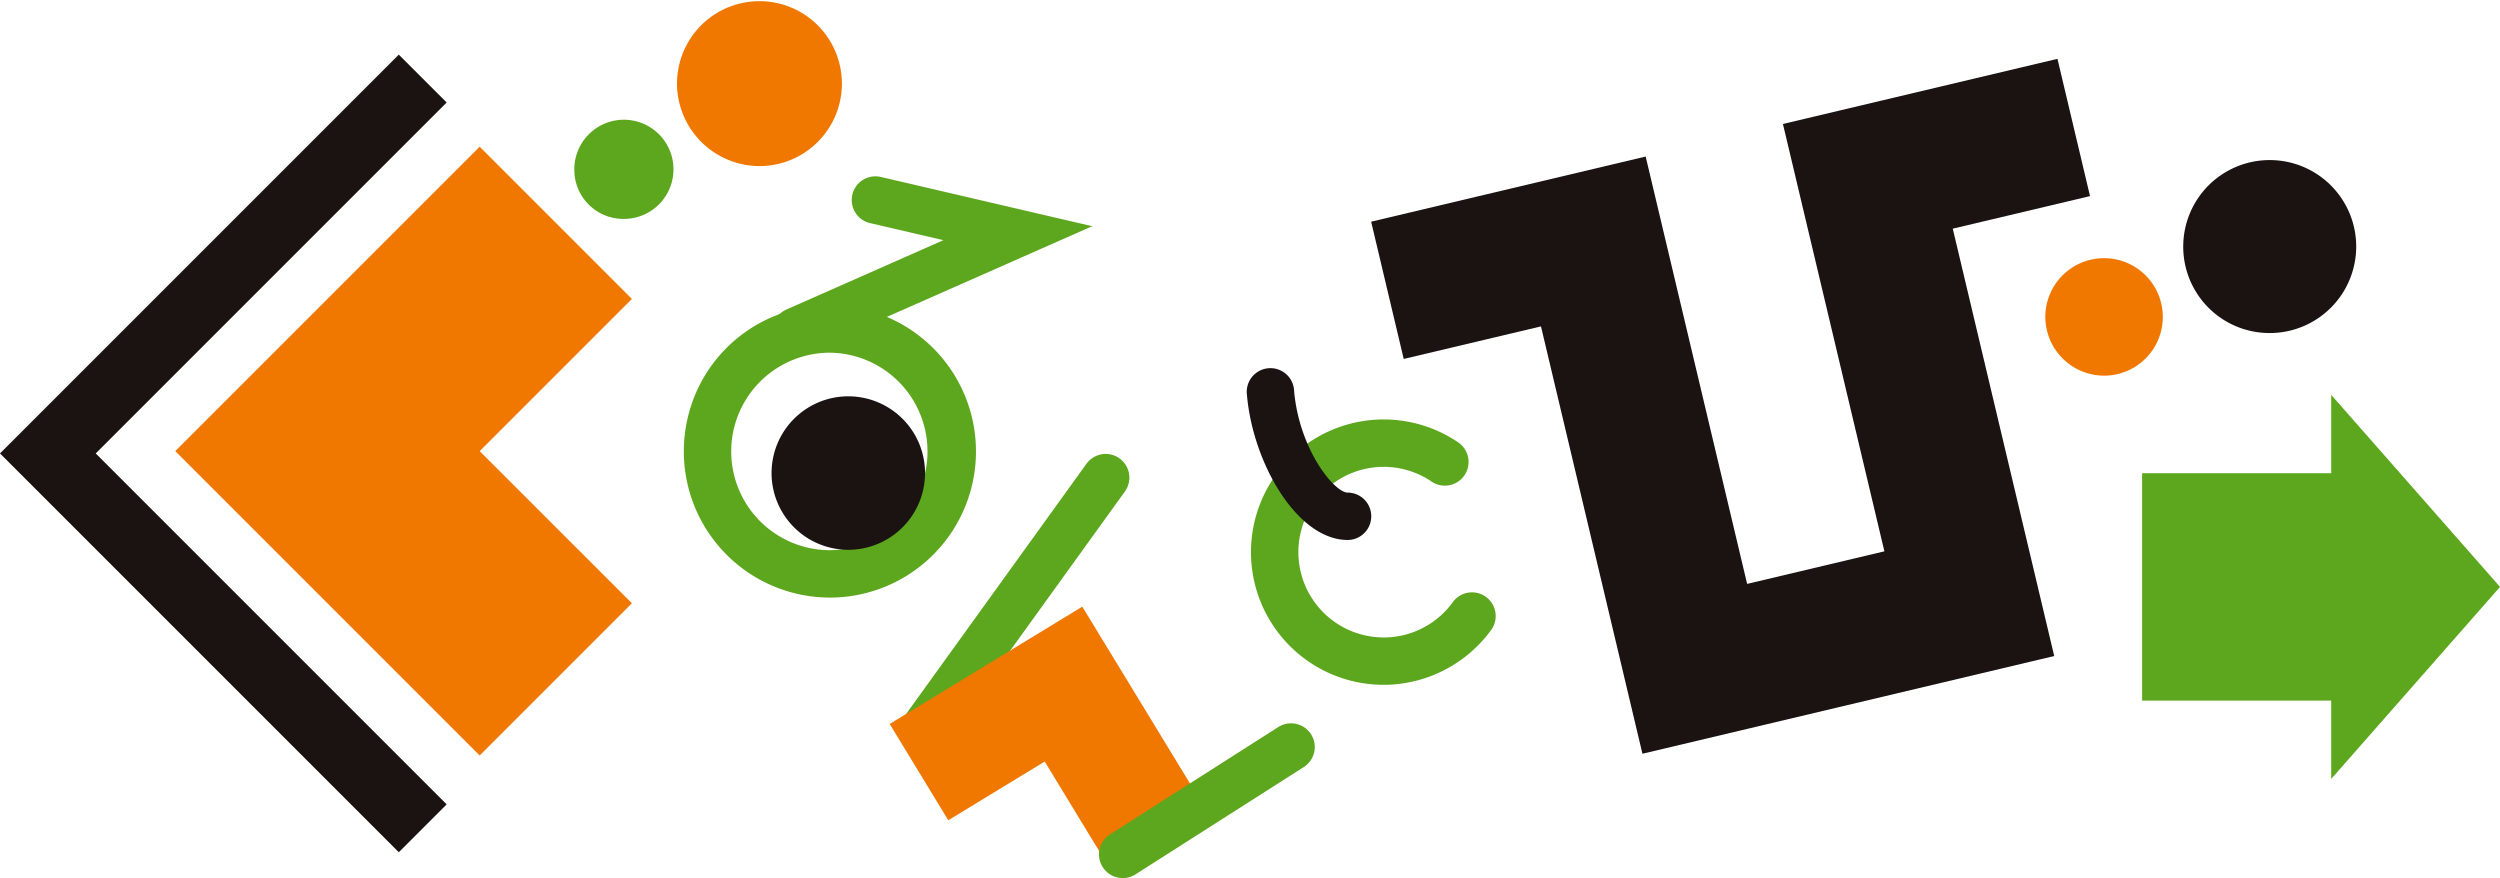 <svg xmlns="http://www.w3.org/2000/svg" width="174.941" height="61.445" viewBox="0 0 174.941 61.445"><g transform="translate(0 0)"><g transform="translate(47.849 12.347)"><path d="M246.168,165.086a10.231,10.231,0,0,1-9.965-12.546,10.177,10.177,0,0,1,9.95-7.906,10.283,10.283,0,0,1,2.328.268,10.226,10.226,0,0,1-2.313,20.184Zm-.015-17.137a6.91,6.91,0,0,0-1.56,13.639,6.958,6.958,0,0,0,1.575.182,6.911,6.911,0,0,0-.015-13.821Z" transform="translate(-235.935 -135.616)" fill="#5da71e"/><path d="M249.664,162.874a5.37,5.37,0,1,1,4.012,6.449,5.37,5.37,0,0,1-4.012-6.449Z" transform="translate(-243.382 -143.337)" fill="#1a1311" fill-rule="evenodd"/><path d="M251.309,137.164a1.658,1.658,0,0,1-.671-3.175l10.979-4.85-5.1-1.188a1.658,1.658,0,1,1,.752-3.229l14.763,3.439-20.058,8.86A1.651,1.651,0,0,1,251.309,137.164Z" transform="translate(-243.452 -124.679)" fill="#5da71e"/></g><path d="M468.125,128.28a6.052,6.052,0,1,1,6.052,6.027,6.04,6.04,0,0,1-6.052-6.027Z" transform="translate(-315.35 -111.002)" fill="#1a1311" fill-rule="evenodd"/><path d="M446.769,141.348a4.111,4.111,0,1,1,4.11,4.139,4.125,4.125,0,0,1-4.11-4.139Z" transform="translate(-303.645 -119.199)" fill="#f07700" fill-rule="evenodd"/><path d="M157.958,161.63l-27.907-27.907,27.907-27.907,3.349,3.349L136.75,133.723l24.557,24.557Z" transform="translate(-130.052 -101.993)" fill="#1a1311"/><path d="M234.885,103.167a5.77,5.77,0,1,1,5.77,5.811,5.79,5.79,0,0,1-5.77-5.811Z" transform="translate(-187.511 -97.356)" fill="#f07700" fill-rule="evenodd"/><path d="M218.985,119.611a3.47,3.47,0,1,1,3.469,3.4,3.433,3.433,0,0,1-3.469-3.4Z" transform="translate(-178.796 -107.692)" fill="#5da71e" fill-rule="evenodd"/><path d="M178.49,141.378l10.652-10.652L178.49,120.074l-21.3,21.3,21.3,21.3,10.652-10.652Z" transform="translate(-144.924 -109.808)" fill="#f07700"/><path d="M371.189,111.024l7.1,29.905-9.605,2.279-7.1-29.905-19.21,4.559,2.279,9.605,9.605-2.279,7.1,29.905,28.815-6.838-7.1-29.905,9.605-2.279-2.279-9.605Z" transform="translate(-246.426 -102.349)" fill="#1a1311" fill-rule="evenodd"/><g transform="translate(87.251 25.839)"><path d="M333.043,180.879a9.285,9.285,0,1,1,5.2-16.98,1.658,1.658,0,1,1-1.857,2.747,5.969,5.969,0,1,0,1.5,8.446,1.658,1.658,0,0,1,2.685,1.946,9.335,9.335,0,0,1-7.381,3.84Z" transform="translate(-323.474 -158.796)" fill="#5da71e"/><path d="M330.171,166.483h-.012c-3.519-.025-6.612-5.377-7.026-10.146a1.658,1.658,0,1,1,3.3-.287c.356,4.1,2.813,7.11,3.746,7.117a1.658,1.658,0,0,1-.011,3.316Z" transform="translate(-323.127 -154.536)" fill="#1a1311"/></g><g transform="translate(62.261 31.768)"><path d="M271.464,188.391a1.658,1.658,0,0,1-1.344-2.628l12.557-17.42a1.658,1.658,0,1,1,2.69,1.939L272.81,187.7A1.655,1.655,0,0,1,271.464,188.391Z" transform="translate(-268.913 -167.655)" fill="#5da71e"/><path d="M278.672,202.128l4.1,6.739,6.739-4.1-8.209-13.478-13.478,8.209,4.1,6.739Z" transform="translate(-267.828 -180.606)" fill="#f07700"/><path d="M301.892,220.191a1.658,1.658,0,0,1-.893-3.056l11.781-7.513a1.658,1.658,0,0,1,1.783,2.8l-11.78,7.513A1.651,1.651,0,0,1,301.892,220.191Z" transform="translate(-285.589 -190.515)" fill="#5da71e"/></g><path d="M486.8,171.938,474.988,158.5v5.483H461.755v15.911h13.233v5.483Z" transform="translate(-311.858 -130.869)" fill="#5da71e" fill-rule="evenodd"/></g></svg>